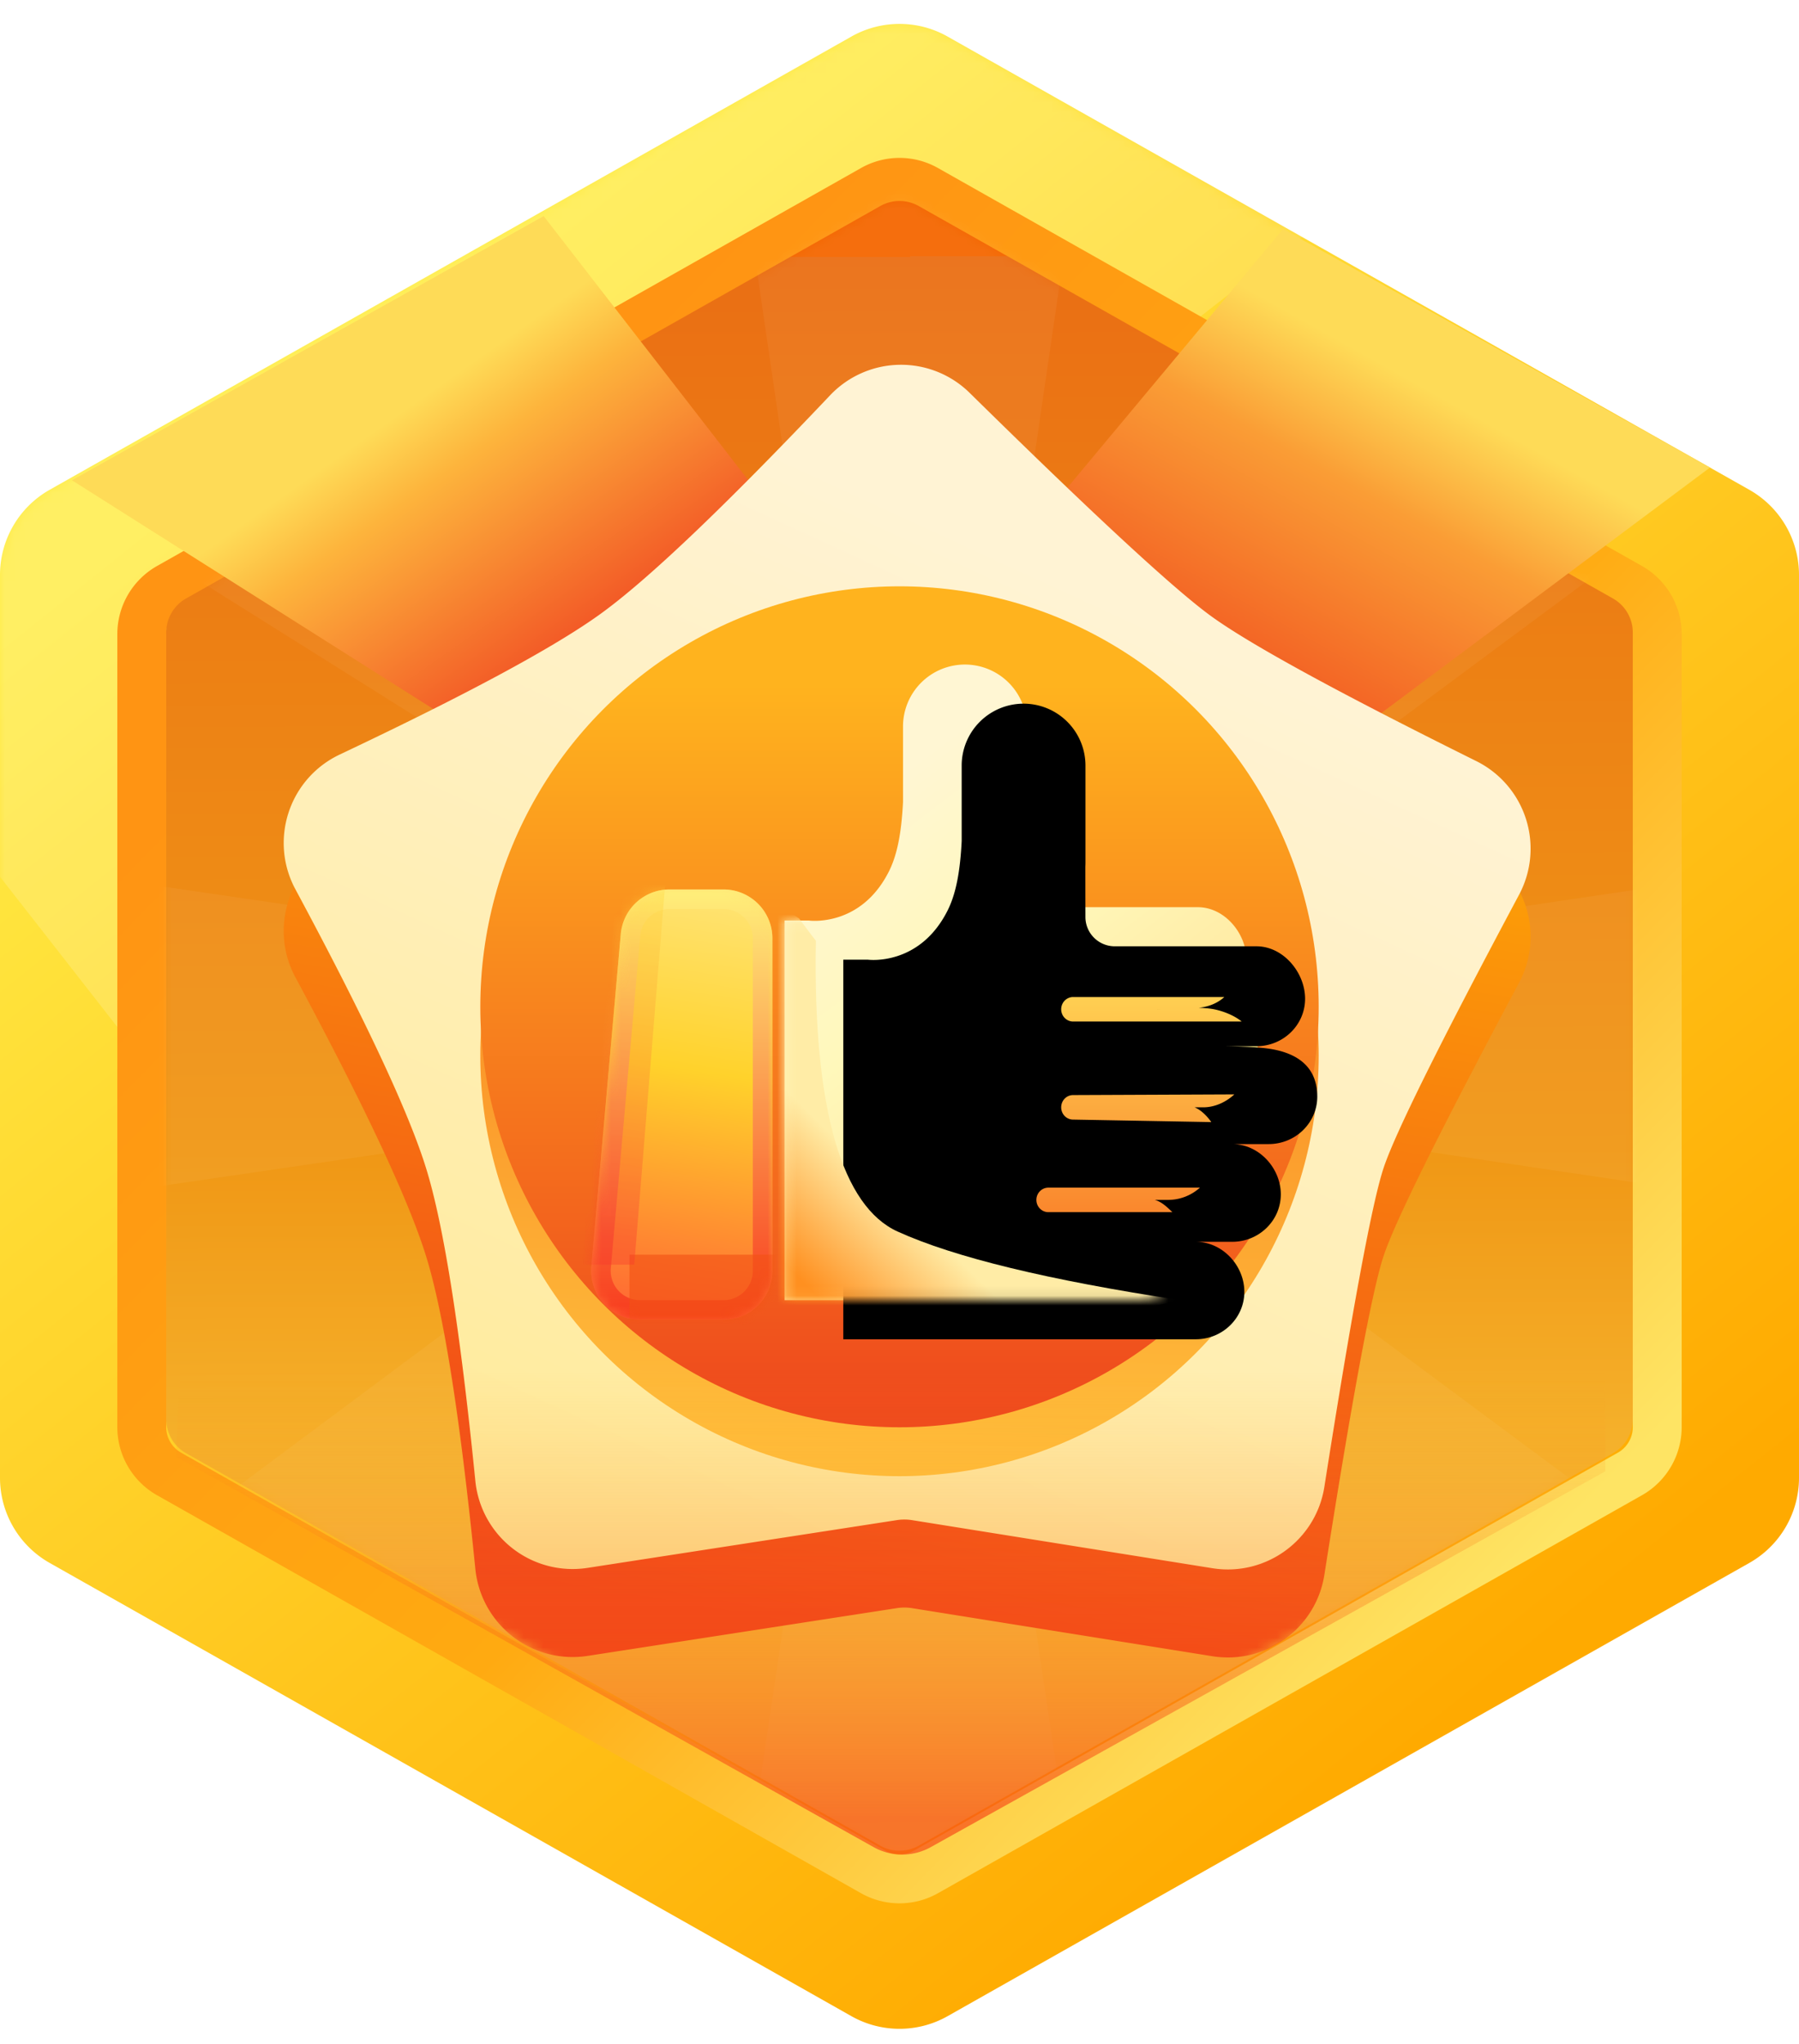 <svg xmlns:xlink="http://www.w3.org/1999/xlink" xmlns="http://www.w3.org/2000/svg" height="209" width="184"><defs><linearGradient id="b" y2="14.032%" x2="22.157%" y1="88.062%" x1="76.782%"><stop offset="0%" stop-color="#FA0"/><stop offset="100%" stop-color="#FFEC45"/></linearGradient><linearGradient id="e" y2="18.169%" x2="23.96%" y1="84.773%" x1="85.496%"><stop offset="0%" stop-color="#FEE464"/><stop offset="45.017%" stop-color="#FA1"/><stop offset="100%" stop-color="#FF9413"/></linearGradient><linearGradient id="g" y2="2.705%" x2="50%" y1="113.506%" x1="50.35%"><stop offset="0%" stop-color="#FFE658"/><stop offset="50.497%" stop-color="#F09715"/><stop offset="100%" stop-color="#EA6E14"/><stop offset="100%" stop-color="#F46701"/></linearGradient><linearGradient id="i" y2="21.151%" x2="47.491%" y1="95.543%" x1="34.1%"><stop offset="0%" stop-color="#F03E1B"/><stop offset="100%" stop-color="#FDA406"/></linearGradient><linearGradient id="j" y2="71.07%" x2="43.734%" y1="25.375%" x1="78.701%"><stop offset="0%" stop-color="#EE331D"/><stop offset="79.638%" stop-color="#FDB43C"/><stop offset="100%" stop-color="#FEDB57"/></linearGradient><linearGradient id="k" y2="77.327%" x2="29.333%" y1="19.937%" x1="58.202%"><stop offset="0%" stop-color="#FEDB57"/><stop offset="28.358%" stop-color="#FA9D35"/><stop offset="100%" stop-color="#EF421B"/></linearGradient><linearGradient id="l" y2="23.894%" x2="75.365%" y1="99.532%" x1="38.695%"><stop offset="0%" stop-color="#FFEB9D"/><stop offset="100%" stop-color="#FFF3D4"/></linearGradient><linearGradient id="n" y2="100%" x2="53.93%" y1="-13.067%" x1="58.866%"><stop offset="0%" stop-color="#F56012"/><stop offset="100%" stop-color="#FFC13D"/></linearGradient><linearGradient id="o" y2="100%" x2="50%" y1="11.833%" x1="50%"><stop offset="0%" stop-color="#FFB31E"/><stop offset="100%" stop-color="#EE461D"/></linearGradient><linearGradient id="r" y2="112.739%" x2="54.529%" y1="-25.282%" x1="63.811%"><stop offset="0%" stop-color="#FFEEA0"/><stop offset="48.751%" stop-color="#FFD22B"/><stop offset="100%" stop-color="#FF5235"/><stop offset="100%" stop-color="#FF5235"/></linearGradient><linearGradient id="t" y2="111.12%" x2="50%" y1="0%" x1="50%"><stop offset="0%" stop-color="#FFEF7A"/><stop offset="100%" stop-color="#F72714"/></linearGradient><linearGradient id="u" y2="93.387%" x2="50%" y1="10.038%" x1="52.185%"><stop offset="0%" stop-color="#FFD63B"/><stop offset="100%" stop-color="#F8352D"/></linearGradient><linearGradient id="w" y2="77.856%" x2="67.228%" y1="13.631%" x1="30.756%"><stop offset="0%" stop-color="#FFF6D3"/><stop offset="44.889%" stop-color="#FFF8BB"/><stop offset="78.44%" stop-color="#FFECA6"/><stop offset="100%" stop-color="#FFEA81"/></linearGradient><linearGradient id="z" y2="85.84%" x2="28.013%" y1="66.608%" x1="45.431%"><stop offset="0%" stop-color="#FFECA6"/><stop offset="100%" stop-color="#FF9020"/></linearGradient><linearGradient id="A" y2="100%" x2="50%" y1="0%" x1="50%"><stop offset="0%" stop-color="#FFCF52"/><stop offset="100%" stop-color="#FA872D"/></linearGradient><linearGradient id="B" y2="93.025%" x2="50%" y1="11.636%" x1="50%"><stop offset="0%" stop-opacity="0" stop-color="#FEA019"/><stop offset="100%" stop-color="#F53611"/></linearGradient><path id="a" d="m96.92 2.781 82 46.348a10 10 0 0 1 5.08 8.706v92.33a10 10 0 0 1-5.08 8.706l-82 46.348a10 10 0 0 1-9.84 0l-82-46.348A10 10 0 0 1 0 150.165v-92.33a10 10 0 0 1 5.08-8.706l82-46.348a10 10 0 0 1 9.84 0z"/><path id="f" d="m88.895 6.112 71 40.13a4 4 0 0 1 2.032 3.483v80.443a4 4 0 0 1-2.032 3.483l-71 40.13a4 4 0 0 1-3.936 0l-71-40.13a4 4 0 0 1-2.032-3.483V49.725a4 4 0 0 1 2.032-3.482l71-40.13a4 4 0 0 1 3.936 0z"/><path id="q" d="M8.474 0H14a5 5 0 0 1 5 5v34a5 5 0 0 1-5 5H5.462a5 5 0 0 1-4.98-5.441l3.012-34A5 5 0 0 1 8.474 0z"/><path id="v" d="M18.69.958A6.332 6.332 0 0 1 25.02 7.29v9.932c0 .128-.004.255-.011.381 0 1.555.003 3.28.006 5.173a3 3 0 0 0 3 2.995h14.496c2.746 0 4.973 2.685 4.972 5.365 0 2.68-2.226 4.852-4.972 4.852H38.94c1.017.005 3.447.049 4.816.248 2.967.43 4.973 1.884 4.973 4.909 0 2.68-2.227 4.852-4.973 4.852h-3.729c2.746 0 4.972 2.46 4.972 5.14 0 2.68-2.226 4.853-4.972 4.853h-3.729c2.746 0 4.972 2.435 4.972 5.115s-2.226 4.853-4.972 4.853H.25V27.136h2.49c.169.023 5.329.645 8.181-5.03.866-1.722 1.286-4.027 1.439-7.105l-.001-7.711A6.332 6.332 0 0 1 18.69.958z"/><filter id="d" filterUnits="objectBoundingBox" height="190%" width="181.4%" y="-45%" x="-40.7%"><feGaussianBlur in="SourceGraphic" stdDeviation="22"/></filter><filter id="p" filterUnits="objectBoundingBox" height="123.5%" width="123.2%" y="-11.8%" x="-11.6%"><feOffset result="shadowOffsetOuter1" in="SourceAlpha" dy="4"/><feColorMatrix result="shadowMatrixOuter1" in="shadowOffsetOuter1" values="0 0 0 0 0.88 0 0 0 0 0.189 0 0 0 0 0.087 0 0 0 0.8 0"/><feMerge><feMergeNode in="shadowMatrixOuter1"/><feMergeNode in="SourceGraphic"/></feMerge></filter><filter id="x" filterUnits="objectBoundingBox" height="109.2%" width="112.4%" y="-4.6%" x="-6.2%"><feOffset result="shadowOffsetInner1" in="SourceAlpha" dy="4" dx="6"/><feComposite result="shadowInnerInner1" k3="1" k2="-1" operator="arithmetic" in2="SourceAlpha" in="shadowOffsetInner1"/><feColorMatrix in="shadowInnerInner1" values="0 0 0 0 1 0 0 0 0 1 0 0 0 0 1 0 0 0 0.5 0"/></filter><ellipse ry="43" rx="42.875" cy="48.958" cx="43.036" id="m"/></defs><g fill-rule="evenodd" fill="none"><g transform="translate(0 .958)"><mask fill="#fff" id="c"><use xlink:href="#a"/></mask><use xlink:href="#a" fill="url(#b)"/><path mask="url(#c)" filter="url(#d)" opacity=".4" fill="#FFF" d="m-21.275 61.47 122.142-95.428 40.018 51.22L18.743 112.69z"/></g><g transform="translate(5.073 14.958)"><path fill-rule="nonzero" fill="url(#e)" d="m90.864 2.225 72 40.696a8 8 0 0 1 4.063 6.964v81.1a8 8 0 0 1-4.063 6.964l-72 40.696a8 8 0 0 1-7.873 0l-72-40.696a8 8 0 0 1-4.064-6.965V49.885a8 8 0 0 1 4.064-6.964l72-40.696a8 8 0 0 1 7.873 0zm-2.46 4.353a3 3 0 0 0-2.767-.097l-.186.097-72 40.695a3 3 0 0 0-1.517 2.41l-.007.202v81.1a3 3 0 0 0 1.352 2.506l.172.105 72 40.696a3 3 0 0 0 2.766.096l.186-.096 72-40.696a3 3 0 0 0 1.517-2.41l.007-.202V49.885a3 3 0 0 0-1.351-2.506l-.173-.106-72-40.695z"/><mask fill="#fff" id="h"><use xlink:href="#f"/></mask><use xlink:href="#f" fill="url(#g)"/><path mask="url(#h)" opacity=".22" fill="#FFF" d="M104.927 3 94.27 75.869l43.863-59.115 24.041 24.041-59.358 44.035L175.927 74v34l-73.109-10.836 59.355 44.04-24.041 24.042-45.299-67.892L104.927 179h-34l10.792-72.817-43.996 59.063-24.042-24.041 58.827-43.816L-.072 108V74l81.495 11.919-69.496-43.61 25.796-25.555L81.536 75.58 70.927 3z"/><path mask="url(#h)" fill="url(#i)" d="M29.67 71.204c12.988-6.144 21.85-10.917 26.586-14.319 4.846-3.48 12.703-10.953 23.573-22.42a10 10 0 0 1 14.27-.25C106.532 46.444 114.69 54 118.573 56.885c3.83 2.846 12.945 7.842 27.346 14.988a10 10 0 0 1 4.376 13.669c-8.077 15.124-12.697 24.44-13.858 27.947-1.179 3.559-3.197 14.426-6.055 32.601-.858 5.456-5.976 9.183-11.432 8.325a9.87 9.87 0 0 1-.027-.004l-30.708-4.915a5 5 0 0 0-1.553-.004l-31.64 4.886a10 10 0 0 1-11.476-8.886c-1.555-15.516-3.236-26.183-5.045-32.003-1.795-5.777-6.25-15.28-13.362-28.51-2.615-4.865-.792-10.928 4.073-13.543a10 10 0 0 1 .459-.232z"/><path transform="scale(1 -1) rotate(6 771.866 0)" fill="url(#j)" d="m51.6 8 33.29 10-31.155 50.301L2.927 46.477z"/><path transform="rotate(6 129.401 42.31)" fill="url(#k)" d="m122.631 8.996 45.982 19.682-50.777 46.945-27.647-18.22z"/><path fill="url(#l)" d="M29.67 62.204c12.988-6.144 21.85-10.917 26.586-14.319 4.846-3.48 12.703-10.953 23.573-22.42a10 10 0 0 1 14.27-.25C106.532 37.444 114.69 45 118.573 47.885c3.83 2.846 12.945 7.842 27.346 14.988a10 10 0 0 1 4.376 13.669c-8.077 15.124-12.697 24.44-13.858 27.947-1.179 3.559-3.197 14.426-6.055 32.601-.858 5.456-5.976 9.183-11.432 8.325a9.87 9.87 0 0 1-.027-.004l-30.708-4.915a5 5 0 0 0-1.553-.004l-31.64 4.886a10 10 0 0 1-11.476-8.886c-1.555-15.516-3.236-26.183-5.045-32.003-1.795-5.777-6.25-15.28-13.362-28.51-2.615-4.865-.792-10.928 4.073-13.543a10 10 0 0 1 .459-.232z"/><g transform="translate(43.891 44.042)"><use xlink:href="#m" opacity=".7" fill="url(#n)"/><ellipse ry="43" rx="42.875" cy="43.958" cx="43.036" fill="url(#o)"/></g><g transform="translate(54.927 48.042)" filter="url(#p)"><g transform="translate(0 23.958)"><mask fill="#fff" id="s"><use xlink:href="#q"/></mask><use xlink:href="#q" fill-rule="nonzero" fill="url(#r)"/><path mask="url(#s)" fill-rule="nonzero" fill="url(#t)" d="M14 0a5 5 0 0 1 5 5v34a5 5 0 0 1-5 5H5.462a5 5 0 0 1-4.98-5.441l3.012-34A5 5 0 0 1 8.474 0H14zm0 2H8.474a3 3 0 0 0-2.967 2.558l-.021.177-3.012 34a3 3 0 0 0 2.812 3.26l.176.005H14a3 3 0 0 0 2.995-2.824L17 39V5a3 3 0 0 0-2.824-2.995L14 2z"/><path mask="url(#s)" opacity=".8" fill="#F25215" d="M4.385 37.349h19.487v8.186H4.385z"/><path mask="url(#s)" opacity=".6" fill="url(#u)" d="M3.41-3.581h4.872l-3.41 41.953h-5.36z"/></g><g transform="translate(20)"><mask fill="#fff" id="y"><use xlink:href="#v"/></mask><g fill-rule="nonzero"><use xlink:href="#v" fill="url(#w)"/><use xlink:href="#v" filter="url(#x)" fill="#000"/></g><path mask="url(#y)" fill="url(#z)" d="M1.714 26.906c1.147 1.54 1.724 2.306 1.733 2.297-.315 17.52 2.78 27.197 8.348 29.732 5.8 2.64 15.447 4.982 28.942 7.023L-4.495 75.994-6.47 34.482l4.53-9.98 3.653 2.404z"/></g><path fill-rule="nonzero" fill="url(#A)" d="M49.762 34.958c-.676 0-1.225.561-1.225 1.253 0 .693.549 1.254 1.225 1.254H67c-.696-.58-1.823-1.055-2.828-1.254-1.754-.346-4.946 0-5.833 0l3.632-.113c1.184-.004 2.369-.336 3.254-1.14H49.762zm-.013 10.027c-.67 0-1.212.56-1.212 1.253 0 .692.543 1.253 1.212 1.253l14.141.256c-.39-.566-1.69-2.155-3.11-1.509h2.295c1.17-.004 2.299-.519 3.174-1.323l-16.5.07zm-2.523 9.466c-.677 0-1.226.562-1.226 1.254s.549 1.253 1.226 1.253h12.682c-1.07-1.046-1.716-1.512-3.046-1.253h2.625a4.871 4.871 0 0 0 3.241-1.254H47.226z"/></g><path opacity=".6" fill="url(#B)" d="m12.927 134.006 71.345 39.923a6 6 0 0 0 5.85.006L159.12 135.5v-14.555l-145.44-2.139-.753 15.2z"/></g></g></svg>